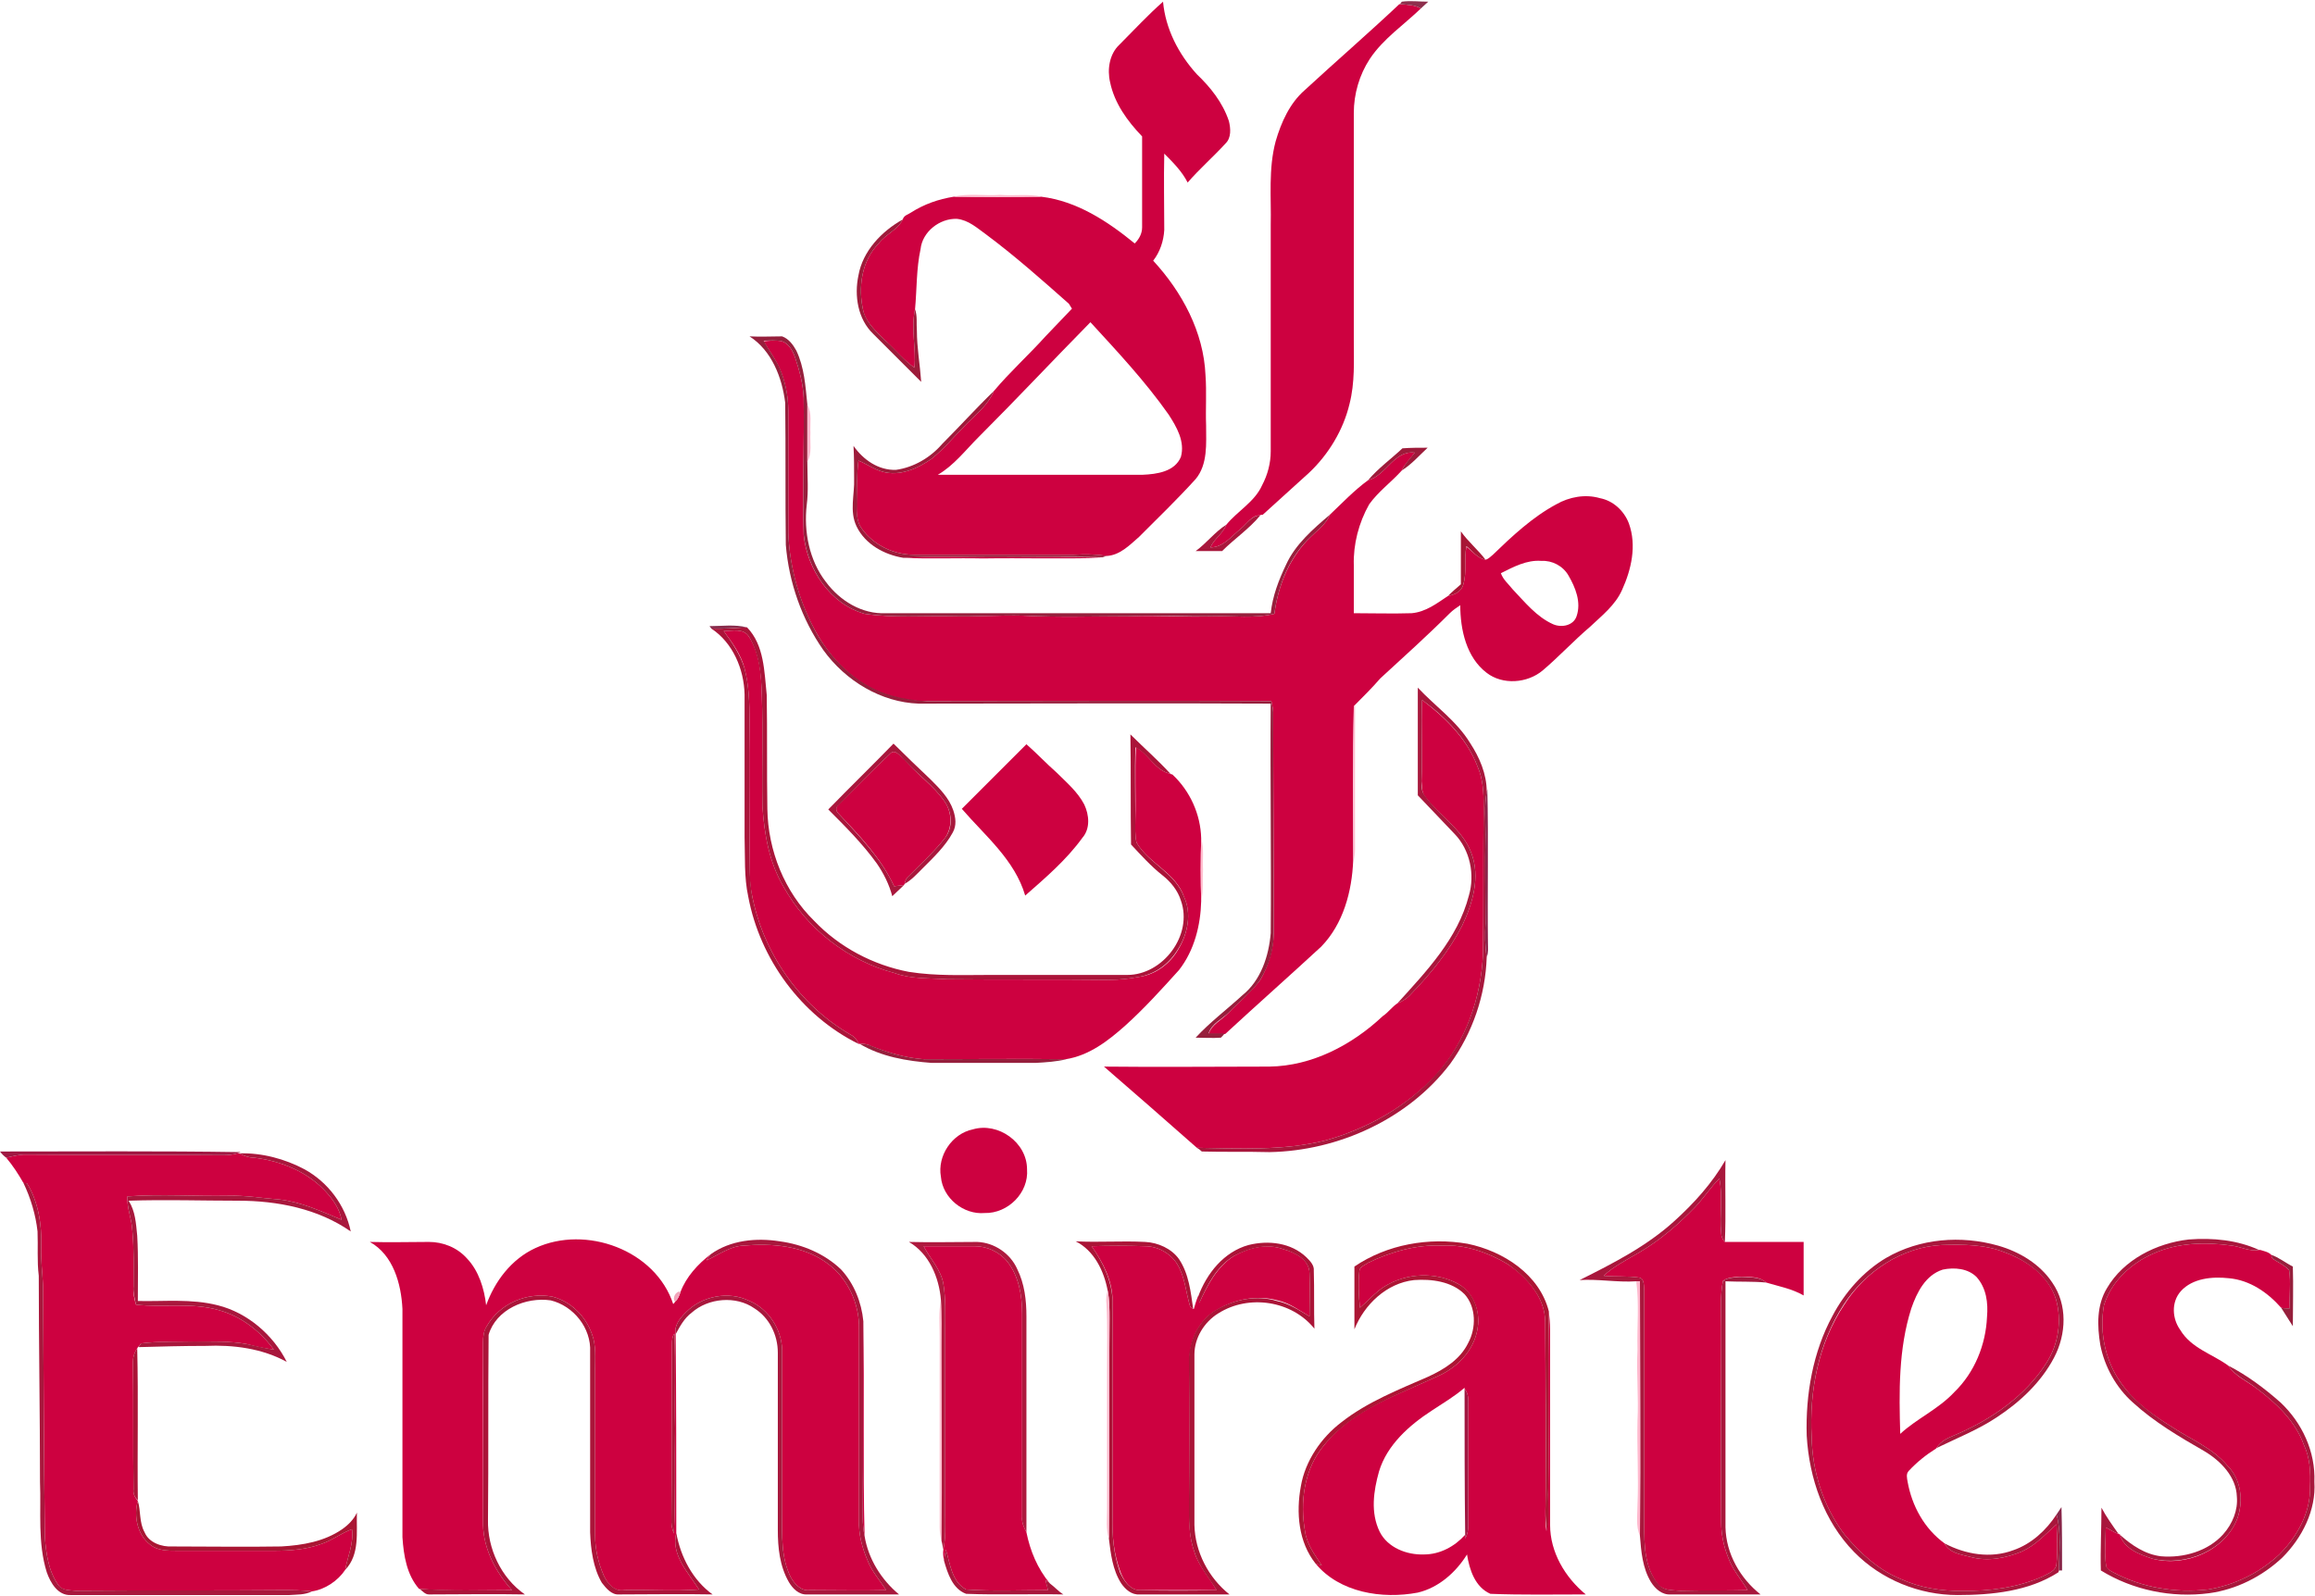 <?xml version="1.0" encoding="UTF-8"?>
<!DOCTYPE svg PUBLIC "-//W3C//DTD SVG 1.1//EN" "http://www.w3.org/Graphics/SVG/1.1/DTD/svg11.dtd">
<!-- Creator: CorelDRAW 2017 -->
<svg xmlns="http://www.w3.org/2000/svg" xml:space="preserve" width="145px" height="100px" version="1.1" shape-rendering="geometricPrecision" text-rendering="geometricPrecision" image-rendering="optimizeQuality" fill-rule="evenodd" clip-rule="evenodd"
viewBox="0 0 37.62 25.91"
 xmlns:xlink="http://www.w3.org/1999/xlink"
 enable-background="new 0 0 169 43">
 <g id="Vrstva_x0020_1">
  <g id="EK.svg">
   <g id="EK">
    <g>
     <g>
      <path fill="#CD0140" d="M18.19 0.71c0.24,-0.24 0.46,-0.48 0.71,-0.7 0.04,0.44 0.25,0.85 0.55,1.18 0.22,0.21 0.42,0.46 0.52,0.76 0.03,0.12 0.04,0.27 -0.05,0.36 -0.2,0.22 -0.43,0.42 -0.62,0.64 -0.09,-0.18 -0.24,-0.33 -0.38,-0.47 -0.01,0.42 0,0.83 0,1.24 -0.01,0.18 -0.07,0.36 -0.18,0.5 0.47,0.51 0.82,1.16 0.85,1.86 0.02,0.27 0,0.55 0.01,0.82 0,0.29 0.03,0.63 -0.17,0.87 -0.29,0.32 -0.61,0.63 -0.92,0.94 -0.15,0.13 -0.31,0.3 -0.53,0.31 -0.17,-0.03 -0.35,-0.03 -0.53,-0.02 -0.87,0 -1.73,0 -2.6,0 -0.33,0 -0.66,-0.16 -0.85,-0.43 -0.08,-0.11 -0.08,-0.26 -0.08,-0.39 0.01,-0.24 0,-0.48 0.03,-0.71 0.13,0.05 0.25,0.14 0.39,0.18 0.28,0.08 0.57,-0.05 0.8,-0.21 0.21,-0.17 0.39,-0.39 0.58,-0.58 0.16,-0.16 0.34,-0.3 0.43,-0.52 0.26,-0.31 0.57,-0.59 0.84,-0.89 0.14,-0.15 0.29,-0.3 0.43,-0.45 -0.01,-0.02 -0.04,-0.06 -0.05,-0.08 -0.44,-0.39 -0.88,-0.78 -1.35,-1.13 -0.14,-0.1 -0.28,-0.23 -0.47,-0.25 -0.28,-0.01 -0.56,0.21 -0.59,0.49 -0.07,0.32 -0.06,0.66 -0.09,0.98 -0.07,0.32 0.02,0.63 -0.01,0.95 -0.17,-0.12 -0.31,-0.29 -0.46,-0.43 -0.14,-0.14 -0.32,-0.29 -0.37,-0.49 -0.09,-0.38 -0.03,-0.82 0.25,-1.1 0.11,-0.15 0.31,-0.22 0.39,-0.39 0.02,-0.07 0.09,-0.08 0.13,-0.11 0.22,-0.14 0.45,-0.22 0.7,-0.26 0.47,0 0.95,0 1.42,0 0.58,0.07 1.08,0.4 1.52,0.76 0.07,-0.07 0.12,-0.16 0.12,-0.26 0,-0.49 0,-0.99 0,-1.48 -0.24,-0.25 -0.45,-0.54 -0.52,-0.88 -0.05,-0.21 -0.01,-0.46 0.15,-0.61zm-2.29 6.38c-0.21,0.21 -0.4,0.46 -0.66,0.61 1.11,0 2.22,0 3.33,0 0.23,-0.01 0.52,-0.05 0.62,-0.29 0.07,-0.25 -0.07,-0.49 -0.2,-0.69 -0.38,-0.54 -0.83,-1.02 -1.27,-1.5 -0.61,0.62 -1.2,1.25 -1.82,1.87z"/>
     </g>
     <path fill="#CD0140" d="M22.74 0.05l0.01 0c0.11,0.01 0.24,0.01 0.34,0.07 -0.28,0.27 -0.61,0.49 -0.83,0.82 -0.17,0.26 -0.26,0.57 -0.26,0.88 0,1.23 0,2.45 0,3.68 0,0.35 0.02,0.7 -0.07,1.05 -0.1,0.42 -0.34,0.82 -0.66,1.12 -0.25,0.23 -0.5,0.45 -0.75,0.68 -0.01,0 -0.03,0 -0.05,0.01 -0.13,0 -0.21,0.14 -0.31,0.22 -0.15,0.12 -0.28,0.3 -0.49,0.3 0.06,-0.14 0.2,-0.22 0.26,-0.37 0.18,-0.22 0.46,-0.37 0.58,-0.64 0.09,-0.17 0.14,-0.36 0.14,-0.55 0,-1.23 0,-2.45 0,-3.68 0.01,-0.45 -0.04,-0.91 0.08,-1.36 0.09,-0.31 0.23,-0.62 0.47,-0.83 0.51,-0.47 1.03,-0.92 1.54,-1.4z"/>
     <g>
      <path fill="#CD0140" d="M12.41 5.53c0.1,-0.01 0.2,-0.02 0.3,0 0.11,0.04 0.17,0.15 0.21,0.26 0.07,0.21 0.13,0.43 0.14,0.66 0.01,0.74 -0.02,1.48 0,2.23 0.06,0.56 0.43,1.12 0.99,1.28 0.47,0.07 0.95,0.03 1.42,0.04 0.38,0.01 0.77,-0.02 1.15,-0.01 0.58,0.03 1.16,0.01 1.74,0.01 0.45,-0.02 0.91,0.02 1.36,0 0.33,-0.01 0.66,0.04 0.99,-0.04 0.06,-0.47 0.25,-0.93 0.6,-1.26 0.11,-0.11 0.24,-0.2 0.3,-0.35 0.2,-0.19 0.4,-0.4 0.62,-0.56 0.3,-0.08 0.42,-0.49 0.76,-0.45 -0.07,0.1 -0.16,0.18 -0.21,0.29 -0.17,0.19 -0.38,0.34 -0.53,0.55 -0.17,0.3 -0.26,0.65 -0.25,0.99 0,0.26 0,0.52 0,0.78 0.31,0 0.63,0.01 0.94,0 0.23,-0.02 0.41,-0.16 0.59,-0.28 0.11,-0.02 0.22,-0.07 0.25,-0.19 0.06,-0.2 0.01,-0.41 0.05,-0.61 0.1,0.07 0.18,0.19 0.31,0.21 0.05,-0.01 0.08,-0.05 0.12,-0.08 0.31,-0.3 0.64,-0.61 1.03,-0.82 0.21,-0.12 0.47,-0.17 0.71,-0.1 0.21,0.04 0.39,0.2 0.47,0.41 0.13,0.36 0.04,0.75 -0.11,1.08 -0.11,0.25 -0.33,0.42 -0.52,0.6 -0.27,0.23 -0.51,0.49 -0.77,0.71 -0.25,0.21 -0.65,0.24 -0.91,0.04 -0.33,-0.25 -0.43,-0.7 -0.43,-1.1 -0.06,0.04 -0.12,0.08 -0.17,0.13 -0.37,0.37 -0.75,0.71 -1.13,1.06 -0.13,0.15 -0.27,0.29 -0.41,0.43l-0.02 0.03c-0.02,0.83 -0.01,1.66 -0.01,2.5 -0.02,0.5 -0.16,1.03 -0.52,1.4 -0.52,0.48 -1.04,0.94 -1.56,1.42l-0.01 0c-0.09,0 -0.18,0 -0.26,0 0.05,-0.16 0.22,-0.23 0.33,-0.35 0.17,-0.18 0.36,-0.33 0.51,-0.53 0.13,-0.22 0.21,-0.49 0.22,-0.75 0,-1.2 -0.01,-2.4 -0.01,-3.59 0,-0.07 -0.02,-0.13 -0.03,-0.19 -1.87,0 -3.74,0 -5.61,0 -0.18,0 -0.37,-0.03 -0.55,-0.08 -0.52,-0.14 -0.94,-0.53 -1.21,-0.99 -0.29,-0.5 -0.46,-1.09 -0.48,-1.67 0,-0.66 0,-1.32 0,-1.98 0,-0.24 -0.05,-0.49 -0.15,-0.71 -0.07,-0.15 -0.17,-0.28 -0.25,-0.42zm11.98 3.77c0.04,0.11 0.12,0.17 0.19,0.26 0.2,0.21 0.39,0.45 0.66,0.57 0.14,0.06 0.33,0.02 0.38,-0.13 0.08,-0.23 -0.02,-0.47 -0.13,-0.66 -0.09,-0.16 -0.27,-0.25 -0.44,-0.24 -0.24,-0.02 -0.46,0.1 -0.66,0.2z"/>
     </g>
     <path fill="#CD0140" d="M14.68 9.05c0.48,-0.03 0.97,-0.01 1.45,-0.01 0.6,0 1.19,-0.01 1.79,0.01 -0.65,0.02 -1.3,0 -1.95,0.01 -0.43,-0.01 -0.86,0.01 -1.29,-0.01z"/>
     <path fill="#CD0140" d="M11.76 10.24c0.14,0 0.32,-0.05 0.41,0.09 0.18,0.28 0.2,0.62 0.21,0.95 0.02,0.6 0,1.21 0.01,1.81 0.03,0.45 0.11,0.91 0.34,1.3 0.38,0.69 1.05,1.21 1.81,1.41 0.27,0.1 0.57,0.08 0.85,0.1 0.88,0.01 1.76,0 2.64,0.01 0.16,0 0.33,-0.02 0.49,-0.05 0.27,-0.04 0.5,-0.22 0.63,-0.45 0.15,-0.25 0.22,-0.58 0.09,-0.85 -0.13,-0.39 -0.57,-0.54 -0.77,-0.88 -0.03,-0.12 -0.02,-0.25 -0.02,-0.38 0.01,-0.39 -0.01,-0.78 0.01,-1.17 0.21,0.11 0.31,0.38 0.56,0.43 0.01,0.01 0.02,0.01 0.03,0.01 0.29,0.27 0.46,0.65 0.47,1.04 -0.01,0.34 -0.01,0.68 0,1.02 -0.01,0.39 -0.11,0.8 -0.36,1.12 -0.28,0.31 -0.56,0.62 -0.87,0.9 -0.28,0.25 -0.59,0.49 -0.97,0.55 -0.77,-0.01 -1.54,0 -2.31,0 -0.3,-0.02 -0.59,-0.11 -0.87,-0.22 -0.05,-0.03 -0.11,-0.03 -0.17,-0.03 -0.01,0 -0.01,0 -0.02,0 -0.02,-0.07 -0.07,-0.12 -0.13,-0.15 -0.83,-0.48 -1.42,-1.33 -1.6,-2.27 -0.05,-0.24 -0.04,-0.49 -0.04,-0.74 0,-0.7 -0.01,-1.4 0,-2.1 0,-0.28 -0.01,-0.57 -0.08,-0.84 -0.06,-0.23 -0.2,-0.42 -0.34,-0.61z"/>
     <path fill="#CD0140" d="M23.11 11.36c0.38,0.29 0.73,0.63 0.9,1.08 0.09,0.2 0.1,0.43 0.1,0.65 -0.01,0.8 0,1.6 -0.01,2.39 -0.03,0.72 -0.28,1.44 -0.76,1.97 -0.48,0.52 -1.12,0.88 -1.8,1.07 -0.68,0.17 -1.39,0.13 -2.09,0.12 -0.5,-0.44 -1,-0.88 -1.51,-1.32 0.9,0.01 1.79,0 2.69,0 0.69,-0.01 1.34,-0.35 1.84,-0.82 0.09,-0.06 0.15,-0.15 0.24,-0.21 0.08,-0.03 0.16,-0.08 0.22,-0.15 0.32,-0.33 0.62,-0.7 0.83,-1.11 0.17,-0.36 0.3,-0.79 0.15,-1.18 -0.14,-0.39 -0.53,-0.61 -0.76,-0.93 -0.05,-0.07 -0.04,-0.16 -0.05,-0.24 0.02,-0.44 -0.01,-0.88 0.01,-1.32z"/>
     <path fill="#CD0140" d="M15.63 13.13c0.35,-0.35 0.7,-0.7 1.05,-1.05 0.17,0.15 0.32,0.31 0.49,0.46 0.16,0.16 0.34,0.31 0.45,0.52 0.08,0.17 0.1,0.39 -0.03,0.54 -0.26,0.36 -0.6,0.65 -0.93,0.94 -0.17,-0.58 -0.65,-0.97 -1.03,-1.41z"/>
     <path fill="#CD0140" d="M14.48 12.22c0.08,-0.06 0.16,0.07 0.22,0.11 0.2,0.24 0.47,0.42 0.65,0.68 0.12,0.17 0.13,0.42 0.01,0.59 -0.18,0.23 -0.4,0.43 -0.61,0.64 -0.03,0.03 -0.04,0.07 -0.05,0.11l-0.01 0.02 0 0c-0.06,0.01 -0.11,0.01 -0.16,0.02 -0.21,-0.46 -0.57,-0.83 -0.91,-1.19 -0.04,-0.04 -0.04,-0.1 0,-0.13 0.29,-0.29 0.57,-0.58 0.86,-0.85z"/>
     <path fill="#CD0140" d="M15.81 18.34c0.41,-0.12 0.88,0.21 0.88,0.65 0.03,0.38 -0.31,0.72 -0.69,0.71 -0.34,0.03 -0.68,-0.24 -0.71,-0.59 -0.06,-0.34 0.18,-0.7 0.52,-0.77z"/>
     <path fill="#CD0140" d="M0.1 18.8c0.1,-0.02 0.2,-0.05 0.31,-0.05 1.07,0.01 2.15,0 3.22,0.01 0.08,0 0.16,-0.01 0.23,-0.03l0.03 0c0.07,0.04 0.15,0.07 0.23,0.07 0.44,0.05 0.89,0.23 1.19,0.57 0.11,0.12 0.21,0.27 0.24,0.44 -0.33,-0.14 -0.66,-0.29 -1.01,-0.33 -0.28,-0.02 -0.55,-0.07 -0.83,-0.06 -0.55,0.01 -1.09,-0.03 -1.64,0.01 -0.01,0.19 0.07,0.36 0.08,0.55 0.03,0.31 0.02,0.61 0.02,0.91 -0.01,0.1 0.01,0.2 0.04,0.3 0.45,0.05 0.91,-0.04 1.35,0.09 0.36,0.1 0.67,0.34 0.89,0.64 -0.15,-0.02 -0.29,-0.05 -0.44,-0.09 -0.27,-0.05 -0.56,-0.04 -0.84,-0.03 -0.29,0 -0.59,-0.02 -0.88,0.02 -0.01,0.02 -0.03,0.05 -0.05,0.06 0,0.01 -0.01,0.02 -0.01,0.02 -0.05,0.07 -0.07,0.15 -0.07,0.23 0.01,0.69 0,1.37 0.01,2.06 -0.01,0.07 0.02,0.13 0.07,0.19l0 0c-0.07,0.24 -0.01,0.55 0.2,0.71 0.12,0.1 0.29,0.1 0.44,0.1 0.53,0 1.05,0 1.57,0 0.26,0 0.53,-0.02 0.77,-0.11 0.18,-0.06 0.33,-0.18 0.5,-0.24 0.03,0.23 -0.07,0.44 -0.11,0.66 -0.12,0.18 -0.33,0.32 -0.54,0.35 -0.16,-0.02 -0.33,-0.02 -0.49,-0.02 -1.12,0.01 -2.23,0 -3.35,0.01 -0.09,-0.01 -0.22,0 -0.28,-0.09 -0.16,-0.22 -0.2,-0.51 -0.22,-0.77 -0.02,-1.36 -0.02,-2.73 -0.03,-4.09 -0.01,-0.22 -0.04,-0.44 -0.03,-0.66 0.01,-0.35 -0.05,-0.72 -0.23,-1.01 -0.02,0 -0.05,-0.01 -0.06,-0.01 -0.08,-0.14 -0.17,-0.28 -0.28,-0.41z"/>
     <path fill="#CD0140" d="M27.55 19.6c0.14,-0.15 0.25,-0.32 0.39,-0.46 0.06,0.29 0,0.59 0.03,0.88 0,0.06 0.02,0.11 0.06,0.15 0.43,0 0.86,0 1.28,0 0,0.29 0,0.58 0,0.87 -0.19,-0.11 -0.41,-0.15 -0.61,-0.21 -0.11,-0.1 -0.26,-0.09 -0.4,-0.09 -0.1,0 -0.21,0 -0.3,0.06 -0.05,0.24 -0.03,0.5 -0.03,0.75 0,1.06 -0.01,2.12 0,3.18 0,0.19 0.04,0.38 0.11,0.56 0.07,0.2 0.21,0.36 0.32,0.54 -0.37,0.01 -0.73,0 -1.09,0.01 -0.13,-0.01 -0.29,0 -0.37,-0.11 -0.22,-0.28 -0.22,-0.64 -0.22,-0.96 0,-1.27 0,-2.53 0,-3.8 -0.01,-0.07 0.01,-0.2 -0.08,-0.22 -0.19,-0.03 -0.39,-0.01 -0.58,-0.03 0.17,-0.16 0.38,-0.26 0.58,-0.38 0.34,-0.2 0.64,-0.46 0.91,-0.74z"/>
     <g>
      <path fill="#CD0140" d="M8.7 20.27c0.82,-0.38 1.95,0.03 2.24,0.91 0.01,-0.01 0.03,-0.03 0.03,-0.04 0.05,-0.04 0.07,-0.1 0.09,-0.16 0.09,-0.24 0.28,-0.45 0.49,-0.61 -0.02,0.02 -0.05,0.07 -0.07,0.1 0.2,-0.09 0.38,-0.23 0.6,-0.24 0.46,-0.04 0.96,0 1.34,0.27 0.35,0.24 0.55,0.67 0.54,1.09 0,1.03 0,2.06 0,3.1 -0.01,0.23 0.05,0.45 0.14,0.66 0.07,0.18 0.2,0.32 0.3,0.48 -0.41,0.01 -0.83,0 -1.24,0 -0.14,0.02 -0.25,-0.1 -0.31,-0.21 -0.16,-0.32 -0.14,-0.68 -0.14,-1.02 0,-0.89 0,-1.78 0,-2.68 -0.01,-0.33 -0.22,-0.66 -0.53,-0.79 -0.34,-0.17 -0.77,-0.08 -1.03,0.18 -0.1,0.1 -0.2,0.22 -0.17,0.36 0.01,1.08 0.01,2.15 0.01,3.23 -0.09,0.35 0.19,0.64 0.37,0.92 -0.41,0.03 -0.81,0 -1.21,0.01 -0.17,0.03 -0.28,-0.11 -0.34,-0.24 -0.09,-0.21 -0.14,-0.43 -0.14,-0.66 0,-0.89 0,-1.78 0,-2.68 0,-0.19 0.02,-0.4 -0.05,-0.58 -0.1,-0.29 -0.34,-0.53 -0.64,-0.61 -0.41,-0.08 -0.86,0.11 -1.07,0.48 -0.05,0.08 -0.06,0.17 -0.06,0.26 0,0.99 0,1.98 0,2.97 0.01,0.4 0.21,0.77 0.47,1.06 -0.5,0 -1,0.02 -1.5,-0.02l-0.01 0c-0.2,-0.23 -0.25,-0.54 -0.27,-0.84 0,-1.23 0,-2.47 0,-3.71 -0.02,-0.41 -0.15,-0.88 -0.53,-1.09 0.32,0.01 0.64,0 0.96,0 0.23,0 0.46,0.09 0.62,0.27 0.19,0.2 0.28,0.49 0.31,0.76 0.14,-0.39 0.41,-0.75 0.8,-0.93zm2.22 1.57c-0.01,0.96 0,1.93 -0.01,2.89 0,0.06 0.02,0.12 0.04,0.18 0.03,-0.57 0.01,-1.14 0.02,-1.71 -0.01,-0.51 0.01,-1.03 -0.01,-1.54 -0.04,0.05 -0.04,0.12 -0.04,0.18z"/>
     </g>
     <path fill="#CD0140" d="M34.99 20.36c0.4,-0.18 0.85,-0.19 1.28,-0.13 0.15,0.02 0.29,0.1 0.44,0.07l0.02 0c0.06,0.02 0.13,0.03 0.18,0.08 0,0.02 0.01,0.04 0.02,0.06 0.08,0.06 0.19,0.1 0.27,0.19 0.03,0.2 0,0.41 0.01,0.62 -0.05,0 -0.1,0 -0.14,-0.01 -0.22,-0.25 -0.51,-0.45 -0.85,-0.48 -0.27,-0.03 -0.59,0 -0.78,0.21 -0.16,0.18 -0.14,0.45 -0.01,0.63 0.18,0.3 0.52,0.39 0.78,0.58 0.11,0.17 0.3,0.25 0.46,0.37 0.32,0.24 0.63,0.53 0.77,0.92 0.1,0.21 0.11,0.45 0.1,0.68 0.01,0.42 -0.21,0.81 -0.5,1.1 -0.32,0.3 -0.73,0.5 -1.16,0.57 -0.53,0.06 -1.07,-0.03 -1.54,-0.28 -0.04,-0.02 -0.09,-0.05 -0.11,-0.08 -0.04,-0.22 -0.01,-0.43 -0.01,-0.65 0.07,0.04 0.14,0.08 0.21,0.11l0.02 0 0 0.01c0.07,0.23 0.32,0.32 0.53,0.39 0.53,0.14 1.18,-0.13 1.38,-0.66 0.1,-0.28 0.06,-0.63 -0.16,-0.85 -0.24,-0.29 -0.6,-0.43 -0.9,-0.63 -0.29,-0.18 -0.58,-0.38 -0.79,-0.66 -0.29,-0.37 -0.4,-0.86 -0.32,-1.32 0.12,-0.39 0.44,-0.68 0.8,-0.84z"/>
     <path fill="#CD0140" d="M15.01 20.24c0.28,0 0.55,0 0.83,0 0.2,0 0.4,0.09 0.53,0.25 0.19,0.24 0.24,0.56 0.24,0.85 0,1.1 0,2.2 0,3.3 -0.01,0.09 0.03,0.17 0.07,0.25 0.06,0.3 0.18,0.59 0.38,0.83 -0.01,-0.02 -0.05,-0.04 -0.07,-0.05 0.01,0.05 0.03,0.1 0.04,0.16 -0.45,0 -0.89,0.02 -1.33,-0.01 -0.24,-0.13 -0.26,-0.43 -0.33,-0.65 -0.01,0.06 -0.02,0.12 -0.03,0.18 -0.01,-0.06 -0.02,-0.12 -0.01,-0.18 0.04,-0.19 0.03,-0.38 0.03,-0.57 0,-1 0,-2 0,-3.01 0,-0.25 0.01,-0.5 -0.03,-0.74 -0.04,-0.23 -0.21,-0.4 -0.32,-0.61z"/>
     <path fill="#CD0140" d="M17.74 20.24c0.29,-0.01 0.58,-0.01 0.87,0 0.2,0 0.41,0.11 0.52,0.29 0.13,0.21 0.14,0.46 0.21,0.69 0.01,0.01 0.04,0.03 0.05,0.04l0.01 0c0.02,-0.07 0.04,-0.14 0.07,-0.21 0.01,0.03 0.02,0.08 0.02,0.11 0.13,-0.29 0.29,-0.59 0.56,-0.76 0.25,-0.14 0.54,-0.21 0.81,-0.11 0.19,0.05 0.42,0.17 0.42,0.39 0.01,0.23 0,0.47 0,0.7 -0.17,-0.1 -0.33,-0.22 -0.52,-0.26 -0.33,-0.09 -0.69,-0.02 -0.98,0.15 -0.29,0.16 -0.45,0.49 -0.45,0.81 0,0.82 0,1.63 0,2.44 -0.01,0.23 0,0.47 0.08,0.69 0.07,0.23 0.24,0.41 0.36,0.62 -0.42,0 -0.83,0 -1.25,0 -0.16,0 -0.26,-0.16 -0.31,-0.29 -0.11,-0.29 -0.14,-0.59 -0.13,-0.9 0,-1.17 0,-2.34 0,-3.51 0,-0.32 -0.15,-0.62 -0.34,-0.89z"/>
     <g>
      <path fill="#CD0140" d="M22.23 20.51c0.37,-0.18 0.79,-0.3 1.21,-0.28 0.37,-0.02 0.74,0.11 1.06,0.3 0.31,0.21 0.61,0.54 0.61,0.94 0.01,0.91 0,1.81 0.01,2.72 0,0.23 -0.02,0.46 0.01,0.68 0.05,-0.22 0.02,-0.45 0.03,-0.68 0.01,-0.96 -0.01,-1.93 0.01,-2.89 0.01,0.09 0.02,0.19 0.02,0.29 0,1.06 0,2.12 0,3.18 0,0.44 0.24,0.85 0.58,1.13 -0.52,0 -1.04,0.01 -1.55,-0.01 -0.25,-0.11 -0.34,-0.39 -0.38,-0.64 -0.18,0.29 -0.46,0.54 -0.8,0.62 -0.58,0.11 -1.27,0 -1.66,-0.47 0.02,0 0.07,0.02 0.1,0.03 -0.11,-0.17 -0.24,-0.34 -0.27,-0.54 -0.09,-0.49 -0.02,-1.03 0.31,-1.42 0.47,-0.59 1.22,-0.82 1.87,-1.13 0.33,-0.15 0.6,-0.46 0.63,-0.83 0.02,-0.25 -0.09,-0.52 -0.31,-0.65 -0.37,-0.21 -0.86,-0.19 -1.22,0.04 -0.14,0.09 -0.26,0.23 -0.39,0.34 -0.02,-0.2 -0.03,-0.4 -0.01,-0.59 0,-0.08 0.09,-0.1 0.14,-0.14zm1.04 2.4c-0.37,0.24 -0.73,0.56 -0.86,0.99 -0.09,0.32 -0.14,0.67 0.01,0.98 0.13,0.26 0.44,0.38 0.72,0.37 0.26,0 0.5,-0.13 0.67,-0.32l0 0.06c0.04,-0.07 0.05,-0.14 0.05,-0.22 0,-0.64 0,-1.29 0,-1.94 0,-0.09 0.01,-0.19 -0.06,-0.27l0 -0.02c-0.16,0.14 -0.35,0.25 -0.53,0.37z"/>
     </g>
     <g>
      <path fill="#CD0140" d="M29.97 21.19c0.34,-0.54 0.94,-0.94 1.59,-0.97 0.34,-0.01 0.7,-0.01 1.02,0.12 0.36,0.13 0.71,0.38 0.83,0.76 0.1,0.35 0.04,0.73 -0.15,1.03 -0.34,0.54 -0.89,0.92 -1.47,1.17 -0.12,0.05 -0.25,0.1 -0.32,0.22l-0.01 0.01c-0.16,0.1 -0.31,0.22 -0.44,0.36 -0.05,0.05 -0.03,0.12 -0.02,0.18 0.07,0.39 0.27,0.76 0.6,1 0.08,0.16 0.27,0.18 0.42,0.22 0.28,0.08 0.58,0.02 0.84,-0.09 0.22,-0.1 0.38,-0.28 0.56,-0.44 0.01,0.21 0.02,0.42 0,0.63 0,0.13 -0.14,0.17 -0.23,0.22 -0.41,0.18 -0.86,0.24 -1.3,0.23 -0.34,0.01 -0.69,-0.05 -1,-0.19 -0.37,-0.15 -0.67,-0.43 -0.92,-0.73 -0.34,-0.45 -0.52,-1.02 -0.53,-1.58 -0.04,-0.75 0.11,-1.52 0.53,-2.15zm1.09 0.06c-0.21,0.66 -0.2,1.36 -0.18,2.04 0.27,-0.25 0.62,-0.4 0.88,-0.68 0.33,-0.32 0.51,-0.77 0.53,-1.22 0.02,-0.23 -0.01,-0.47 -0.17,-0.65 -0.14,-0.14 -0.36,-0.16 -0.55,-0.12 -0.28,0.09 -0.42,0.37 -0.51,0.63z"/>
     </g>
     <path fill="#CD0140" d="M14.03 21.46c0.02,1.16 -0.01,2.33 0.02,3.49 -0.02,-0.1 -0.03,-0.2 -0.03,-0.3 0.01,-1.07 0,-2.13 0.01,-3.19z"/>
    </g>
    <g>
     <path fill="#8D2F4C" d="M22.78 0.01c0.14,-0.02 0.29,0 0.43,0 -0.04,0.04 -0.08,0.07 -0.12,0.11 -0.1,-0.06 -0.23,-0.06 -0.34,-0.07l0.03 -0.04z"/>
    </g>
    <g>
     <path fill="#FFC0D1" d="M15.5 3.18c0.25,-0.06 0.5,-0.01 0.75,-0.03 0.23,0.02 0.46,-0.02 0.68,0.03 -0.48,0.01 -0.96,0.01 -1.43,0z"/>
    </g>
    <g>
     <path fill="#9D1B3A" d="M13.95 4.46c0.07,-0.4 0.38,-0.72 0.72,-0.91 -0.08,0.17 -0.28,0.24 -0.39,0.39 -0.28,0.28 -0.34,0.72 -0.25,1.1 0.06,0.21 0.23,0.35 0.37,0.49 0.16,0.14 0.29,0.31 0.46,0.43 0.03,-0.31 -0.06,-0.63 0.01,-0.95 0.04,0.11 0.02,0.23 0.03,0.35 0,0.27 0.05,0.55 0.07,0.83 -0.26,-0.26 -0.52,-0.52 -0.78,-0.78 -0.25,-0.24 -0.31,-0.62 -0.24,-0.95z"/>
     <path fill="#9D1B3A" d="M15.31 7.2c0.28,-0.28 0.55,-0.58 0.84,-0.86 -0.09,0.22 -0.27,0.36 -0.43,0.52 -0.19,0.19 -0.37,0.41 -0.58,0.58 -0.23,0.16 -0.52,0.29 -0.8,0.21 -0.14,-0.04 -0.26,-0.13 -0.39,-0.18 -0.03,0.23 -0.02,0.47 -0.02,0.71 -0.01,0.13 -0.01,0.28 0.07,0.39 0.19,0.27 0.52,0.43 0.85,0.43 0.87,0 1.73,0 2.6,0 0.18,-0.01 0.36,-0.01 0.53,0.02l-0.06 0.02c-0.6,-0.01 -1.19,0 -1.79,0 -0.48,0 -0.97,-0.02 -1.45,0.01 -0.31,-0.05 -0.62,-0.22 -0.76,-0.51 -0.12,-0.25 -0.03,-0.52 -0.04,-0.78 0,-0.17 0,-0.35 -0.01,-0.53 0.16,0.23 0.41,0.4 0.69,0.39 0.29,-0.04 0.56,-0.2 0.75,-0.42z"/>
     <path fill="#9D1B3A" d="M22.79 7.27c0.13,-0.01 0.27,-0.01 0.41,-0.01 -0.14,0.13 -0.26,0.27 -0.42,0.37 0.05,-0.11 0.14,-0.2 0.21,-0.29 -0.34,-0.04 -0.46,0.37 -0.76,0.45 0.17,-0.2 0.38,-0.35 0.56,-0.52z"/>
    </g>
    <g>
     <path fill="#961F3C" d="M12.18 5.45c0.18,0.01 0.35,0 0.53,0 0.11,0.04 0.18,0.14 0.23,0.23 0.13,0.27 0.15,0.58 0.18,0.88 0,0.31 0,0.62 0,0.93 0,0.24 0.02,0.47 -0.01,0.7 -0.05,0.43 0.04,0.9 0.31,1.25 0.23,0.31 0.59,0.53 0.98,0.51 2.08,0 4.17,0 6.25,0 0.03,-0.28 0.13,-0.54 0.25,-0.79 0.15,-0.33 0.44,-0.58 0.71,-0.81 -0.06,0.15 -0.19,0.24 -0.3,0.35 -0.35,0.32 -0.54,0.79 -0.6,1.26 -0.33,0.08 -0.66,0.03 -0.99,0.04 -0.45,0.01 -0.91,-0.02 -1.36,0 -0.58,0 -1.16,0.02 -1.73,-0.01 -0.39,-0.01 -0.77,0.02 -1.16,0.01 -0.47,-0.01 -0.95,0.03 -1.42,-0.04 -0.56,-0.16 -0.93,-0.72 -0.99,-1.29 -0.02,-0.74 0.01,-1.48 0,-2.22 -0.01,-0.23 -0.07,-0.45 -0.14,-0.66 -0.04,-0.11 -0.1,-0.22 -0.21,-0.26 -0.1,-0.02 -0.2,-0.01 -0.3,-0.01 0.08,0.15 0.18,0.28 0.25,0.42 0.1,0.23 0.15,0.47 0.15,0.71 0,0.66 0,1.32 0,1.98 0.02,0.59 0.19,1.17 0.48,1.68 0.27,0.45 0.69,0.84 1.21,0.98 0.18,0.05 0.37,0.08 0.56,0.09 1.86,0 3.73,-0.01 5.6,0 0.01,0.06 0.03,0.12 0.03,0.18 0,1.2 0.01,2.4 0.01,3.59 0,0.27 -0.08,0.53 -0.22,0.76 -0.14,0.2 -0.34,0.35 -0.51,0.53 -0.11,0.11 -0.28,0.18 -0.33,0.34 0.09,0 0.17,0 0.26,0 -0.01,0.02 -0.04,0.05 -0.06,0.07 -0.14,0.01 -0.27,0 -0.41,0 0.23,-0.25 0.51,-0.46 0.76,-0.69 0.3,-0.24 0.43,-0.64 0.46,-1.01 0.01,-1.24 -0.01,-2.48 0,-3.73 -1.91,-0.01 -3.81,0 -5.72,0 -0.61,-0.02 -1.19,-0.37 -1.55,-0.87 -0.35,-0.5 -0.56,-1.1 -0.61,-1.71 -0.01,-0.77 0,-1.54 -0.01,-2.31 -0.05,-0.41 -0.22,-0.85 -0.58,-1.08z"/>
     <path fill="#961F3C" d="M13.97 16.95c0.06,0 0.12,0 0.18,0.03 0.27,0.11 0.56,0.2 0.87,0.22 0.77,0 1.54,-0.01 2.31,0 -0.16,0.04 -0.33,0.05 -0.5,0.06 -0.56,0 -1.13,0 -1.69,0 -0.4,-0.03 -0.82,-0.1 -1.17,-0.31z"/>
     <path fill="#961F3C" d="M36.93 20.44c-0.01,-0.02 -0.02,-0.04 -0.02,-0.06 0.12,0.04 0.23,0.13 0.35,0.19 0.01,0.32 0,0.64 0,0.97 -0.06,-0.1 -0.13,-0.2 -0.19,-0.3 0.04,0.01 0.09,0.01 0.14,0.01 -0.01,-0.21 0.02,-0.42 -0.01,-0.62 -0.08,-0.09 -0.19,-0.13 -0.27,-0.19z"/>
    </g>
    <g>
     <path fill="#FFBACF" d="M13.12 6.56c0.08,0.14 0.04,0.31 0.05,0.46 -0.01,0.16 0.03,0.33 -0.05,0.47 0,-0.31 0,-0.62 0,-0.93z"/>
    </g>
    <g>
     <path fill="#A8173C" d="M20.16 8.58c0.1,-0.08 0.18,-0.22 0.32,-0.22 -0.18,0.22 -0.42,0.38 -0.62,0.58 -0.14,0 -0.29,0 -0.43,0 0.18,-0.13 0.31,-0.31 0.5,-0.43 -0.06,0.15 -0.2,0.23 -0.26,0.37 0.21,0 0.34,-0.18 0.49,-0.3z"/>
     <path fill="#A8173C" d="M23.04 11.16c0.28,0.3 0.63,0.54 0.85,0.9 0.15,0.23 0.27,0.5 0.27,0.79 -0.04,0.23 -0.02,0.46 -0.02,0.7 -0.01,0.48 0,0.96 0,1.44 -0.01,0.18 -0.01,0.37 0.02,0.55 -0.02,0.62 -0.23,1.23 -0.59,1.73 -0.68,0.9 -1.82,1.42 -2.94,1.44 -0.37,-0.01 -0.74,0 -1.1,-0.01 -0.02,-0.02 -0.06,-0.05 -0.08,-0.06 0.7,0.01 1.41,0.05 2.09,-0.12 0.68,-0.19 1.32,-0.55 1.79,-1.07 0.49,-0.53 0.74,-1.25 0.77,-1.97 0.01,-0.79 0,-1.59 0.01,-2.39 0,-0.22 -0.01,-0.45 -0.1,-0.65 -0.17,-0.45 -0.52,-0.8 -0.9,-1.08 -0.02,0.44 0.01,0.88 -0.01,1.32 0,0.08 0,0.17 0.05,0.23 0.23,0.33 0.62,0.55 0.76,0.94 0.15,0.39 0.02,0.82 -0.15,1.18 -0.21,0.41 -0.51,0.78 -0.83,1.11 -0.06,0.07 -0.14,0.12 -0.22,0.15 0.47,-0.52 0.98,-1.05 1.16,-1.75 0.1,-0.34 0.02,-0.74 -0.23,-1 -0.2,-0.21 -0.4,-0.42 -0.6,-0.63 0,-0.58 0,-1.17 0,-1.75z"/>
     <path fill="#A8173C" d="M13.46 13.14c0.35,-0.36 0.71,-0.71 1.06,-1.07 0.2,0.2 0.4,0.39 0.6,0.58 0.15,0.15 0.3,0.3 0.37,0.5 0.04,0.12 0.06,0.25 -0.01,0.37 -0.12,0.22 -0.31,0.4 -0.49,0.58 -0.09,0.09 -0.18,0.19 -0.29,0.25 0.01,-0.04 0.02,-0.08 0.05,-0.11 0.21,-0.21 0.43,-0.41 0.61,-0.64 0.13,-0.17 0.11,-0.42 -0.01,-0.59 -0.18,-0.26 -0.44,-0.44 -0.65,-0.67 -0.06,-0.05 -0.14,-0.18 -0.22,-0.12 -0.29,0.27 -0.57,0.56 -0.85,0.85 -0.05,0.03 -0.05,0.09 -0.01,0.13 0.34,0.37 0.7,0.73 0.91,1.19 0.05,-0.01 0.1,-0.01 0.16,-0.02 -0.06,0.06 -0.13,0.12 -0.19,0.18 -0.05,-0.19 -0.14,-0.37 -0.25,-0.53 -0.23,-0.32 -0.51,-0.6 -0.79,-0.88z"/>
     <path fill="#A8173C" d="M3.89 18.73c0.37,-0.01 0.74,0.09 1.06,0.26 0.38,0.21 0.66,0.58 0.75,1.01 -0.53,-0.37 -1.19,-0.5 -1.83,-0.5 -0.59,0 -1.19,-0.02 -1.78,0 0.11,0.17 0.12,0.37 0.14,0.57 0.02,0.35 0.01,0.7 0.01,1.06 0.43,0.01 0.87,-0.04 1.3,0.07 0.48,0.12 0.9,0.48 1.12,0.92 -0.4,-0.22 -0.87,-0.28 -1.32,-0.26 -0.37,0 -0.73,0.01 -1.09,0.02 0.01,-0.01 0.03,-0.04 0.04,-0.06 0.29,-0.04 0.59,-0.02 0.88,-0.03 0.28,0 0.57,-0.01 0.84,0.04 0.15,0.03 0.3,0.07 0.44,0.09 -0.22,-0.3 -0.53,-0.54 -0.89,-0.64 -0.44,-0.13 -0.9,-0.04 -1.35,-0.09 -0.02,-0.1 -0.05,-0.2 -0.04,-0.3 0,-0.3 0.01,-0.6 -0.02,-0.91 -0.01,-0.19 -0.09,-0.36 -0.08,-0.55 0.55,-0.04 1.1,0 1.64,-0.01 0.28,-0.01 0.55,0.04 0.83,0.06 0.35,0.04 0.68,0.19 1.01,0.33 -0.03,-0.17 -0.13,-0.32 -0.24,-0.44 -0.3,-0.34 -0.75,-0.52 -1.19,-0.57 -0.08,0 -0.16,-0.03 -0.23,-0.07z"/>
     <path fill="#A8173C" d="M27.21 19.83c0.32,-0.29 0.61,-0.61 0.83,-0.99 -0.01,0.44 0.01,0.89 -0.01,1.33 -0.04,-0.04 -0.06,-0.09 -0.06,-0.15 -0.03,-0.29 0.03,-0.59 -0.03,-0.88 -0.14,0.14 -0.25,0.31 -0.39,0.46 -0.27,0.28 -0.57,0.54 -0.91,0.74 -0.2,0.12 -0.41,0.22 -0.58,0.38 0.19,0.02 0.39,0 0.58,0.03 0.09,0.02 0.07,0.15 0.08,0.22 0,1.27 0,2.53 0,3.8 0,0.32 0,0.68 0.22,0.95 0.08,0.12 0.24,0.11 0.37,0.12 0.36,-0.01 0.72,0 1.09,-0.01 -0.11,-0.18 -0.25,-0.34 -0.32,-0.54 -0.07,-0.18 -0.11,-0.37 -0.11,-0.56 -0.01,-1.06 0,-2.12 0,-3.18 0,-0.25 -0.02,-0.51 0.03,-0.75l0.04 0.01c0,1.34 0,2.67 0,4 0.01,0.43 0.24,0.83 0.57,1.09 -0.48,0 -0.97,0 -1.46,0 -0.14,0.01 -0.25,-0.09 -0.32,-0.2 -0.14,-0.23 -0.16,-0.5 -0.18,-0.75 0.01,-1.38 0,-2.76 0,-4.14 -0.02,0 -0.05,0 -0.06,0 -0.31,0.02 -0.62,-0.04 -0.92,-0.02 0.54,-0.27 1.09,-0.55 1.54,-0.96z"/>
     <path fill="#A8173C" d="M0.38 19.21c0.02,0 0.04,0 0.06,0.01 0.18,0.29 0.24,0.66 0.23,1.01 -0.01,0.22 0.02,0.44 0.03,0.66 0.01,1.36 0.01,2.72 0.03,4.09 0.02,0.26 0.06,0.55 0.22,0.77 0.07,0.09 0.19,0.08 0.28,0.09 1.12,-0.01 2.23,0 3.35,-0.01 0.16,0 0.33,0 0.49,0.02 -0.12,0.06 -0.24,0.05 -0.37,0.06 -1.18,0 -2.37,0 -3.55,0 -0.21,0.01 -0.33,-0.2 -0.39,-0.37 -0.15,-0.48 -0.09,-0.98 -0.11,-1.47 0,-1.12 -0.02,-2.23 -0.02,-3.35 -0.03,-0.24 -0.01,-0.48 -0.02,-0.72 -0.03,-0.27 -0.11,-0.54 -0.23,-0.79z"/>
     <path fill="#A8173C" d="M11.55 20.37c0.32,-0.23 0.74,-0.27 1.12,-0.21 0.37,0.05 0.73,0.2 1,0.46 0.21,0.23 0.33,0.53 0.36,0.84 -0.01,1.06 0,2.12 -0.01,3.19 0,0.1 0.01,0.2 0.03,0.3 0.06,0.37 0.27,0.71 0.56,0.95 -0.5,0 -1,0 -1.49,0 -0.14,0.01 -0.24,-0.1 -0.3,-0.2 -0.15,-0.26 -0.18,-0.56 -0.18,-0.85 0,-0.96 0,-1.92 0,-2.88 0,-0.29 -0.14,-0.57 -0.38,-0.72 -0.3,-0.21 -0.75,-0.17 -1.02,0.07 -0.12,0.09 -0.19,0.22 -0.26,0.35 -0.03,-0.14 0.07,-0.26 0.17,-0.36 0.26,-0.26 0.69,-0.35 1.03,-0.18 0.31,0.13 0.52,0.46 0.53,0.79 0,0.9 0,1.79 0,2.68 0,0.34 -0.02,0.7 0.14,1.02 0.06,0.11 0.17,0.23 0.31,0.21 0.41,0 0.83,0.01 1.24,0 -0.1,-0.16 -0.23,-0.3 -0.3,-0.48 -0.09,-0.21 -0.15,-0.43 -0.14,-0.66 0,-1.04 0,-2.07 0,-3.1 0.01,-0.42 -0.19,-0.85 -0.54,-1.09 -0.38,-0.27 -0.88,-0.31 -1.34,-0.27 -0.22,0.01 -0.4,0.15 -0.6,0.24 0.02,-0.03 0.05,-0.08 0.07,-0.1z"/>
     <path fill="#A8173C" d="M30.65 20.43c0.55,-0.32 1.22,-0.37 1.82,-0.2 0.35,0.1 0.68,0.3 0.88,0.6 0.25,0.36 0.23,0.84 0.03,1.22 -0.21,0.4 -0.55,0.72 -0.93,0.97 -0.3,0.2 -0.65,0.34 -0.98,0.5 0.07,-0.12 0.2,-0.17 0.32,-0.22 0.58,-0.25 1.13,-0.63 1.47,-1.17 0.19,-0.3 0.25,-0.68 0.15,-1.03 -0.12,-0.37 -0.47,-0.63 -0.83,-0.76 -0.32,-0.13 -0.68,-0.13 -1.02,-0.12 -0.65,0.03 -1.25,0.43 -1.6,0.97 -0.41,0.63 -0.56,1.4 -0.52,2.15 0.01,0.56 0.19,1.13 0.53,1.58 0.25,0.3 0.55,0.58 0.92,0.73 0.31,0.14 0.66,0.2 1,0.19 0.44,0.01 0.89,-0.05 1.3,-0.23 0.09,-0.05 0.23,-0.09 0.23,-0.22 0.02,-0.21 0.01,-0.42 0,-0.63 -0.18,0.16 -0.34,0.34 -0.56,0.44 -0.26,0.11 -0.56,0.17 -0.84,0.09 -0.15,-0.04 -0.34,-0.06 -0.42,-0.22 0.34,0.18 0.75,0.25 1.12,0.11 0.29,-0.1 0.53,-0.32 0.7,-0.58 0.08,0.3 0.04,0.61 0.04,0.91l-0.01 0.03c-0.48,0.31 -1.08,0.37 -1.64,0.37 -0.62,0 -1.24,-0.25 -1.68,-0.7 -0.49,-0.5 -0.73,-1.2 -0.77,-1.89 -0.02,-0.67 0.1,-1.36 0.42,-1.95 0.2,-0.38 0.5,-0.72 0.87,-0.94z"/>
     <path fill="#A8173C" d="M34.24 20.92c0.27,-0.46 0.8,-0.73 1.33,-0.79 0.39,-0.03 0.79,0.01 1.14,0.17 -0.15,0.03 -0.29,-0.05 -0.44,-0.07 -0.43,-0.06 -0.88,-0.05 -1.28,0.13 -0.36,0.16 -0.68,0.45 -0.8,0.84 -0.08,0.46 0.03,0.95 0.32,1.32 0.21,0.27 0.5,0.48 0.79,0.66 0.3,0.2 0.66,0.34 0.9,0.63 0.22,0.22 0.26,0.56 0.16,0.85 -0.2,0.53 -0.85,0.79 -1.38,0.66 -0.21,-0.07 -0.46,-0.16 -0.53,-0.39 0.19,0.17 0.41,0.32 0.67,0.35 0.36,0.03 0.76,-0.08 1.01,-0.36 0.15,-0.17 0.24,-0.39 0.22,-0.61 -0.01,-0.32 -0.26,-0.58 -0.53,-0.74 -0.4,-0.23 -0.81,-0.47 -1.16,-0.79 -0.27,-0.24 -0.46,-0.58 -0.53,-0.94 -0.05,-0.31 -0.06,-0.64 0.11,-0.92z"/>
     <path fill="#A8173C" d="M36.21 22.18c0.31,0.16 0.59,0.37 0.85,0.6 0.35,0.33 0.57,0.8 0.55,1.29 0.03,0.46 -0.2,0.91 -0.52,1.23 -0.33,0.31 -0.75,0.52 -1.19,0.58 -0.61,0.08 -1.24,-0.05 -1.76,-0.37 -0.01,-0.34 0.01,-0.68 0.01,-1.02 0.08,0.15 0.18,0.29 0.28,0.43 -0.07,-0.03 -0.14,-0.07 -0.21,-0.11 0,0.22 -0.03,0.43 0.01,0.64 0.02,0.04 0.07,0.07 0.11,0.09 0.47,0.25 1.01,0.34 1.54,0.28 0.43,-0.07 0.84,-0.27 1.16,-0.57 0.29,-0.29 0.51,-0.68 0.5,-1.1 0.01,-0.23 0,-0.47 -0.1,-0.68 -0.14,-0.39 -0.45,-0.68 -0.77,-0.92 -0.15,-0.12 -0.35,-0.2 -0.46,-0.37z"/>
     <path fill="#A8173C" d="M15.37 25.17c0.07,0.22 0.09,0.52 0.33,0.65 0.44,0.03 0.88,0.01 1.33,0.01 -0.01,-0.05 -0.03,-0.11 -0.04,-0.16 0.02,0.01 0.06,0.03 0.07,0.05 0.08,0.06 0.14,0.13 0.22,0.18 -0.53,-0.01 -1.06,0.01 -1.58,-0.01 -0.22,-0.08 -0.3,-0.33 -0.36,-0.54 0.01,-0.06 0.02,-0.12 0.03,-0.18z"/>
    </g>
    <g>
     <path fill="#A71635" d="M23.74 8.62c0.12,0.17 0.28,0.3 0.4,0.46 -0.13,-0.02 -0.21,-0.14 -0.31,-0.22 -0.04,0.21 0.01,0.42 -0.05,0.62 -0.03,0.12 -0.14,0.17 -0.25,0.19 0.07,-0.07 0.14,-0.13 0.21,-0.19 0,-0.29 0,-0.57 0,-0.86z"/>
    </g>
    <g>
     <path fill="#892D4D" d="M11.56 10.2c-0.01,-0.01 -0.02,-0.03 -0.03,-0.04 0.2,0 0.41,-0.03 0.61,0.02 -0.19,0.01 -0.39,0.03 -0.58,0.02z"/>
    </g>
    <g>
     <path fill="#AA1439" d="M11.56 10.2c0.19,0.01 0.39,-0.01 0.58,-0.02 0.28,0.29 0.28,0.72 0.32,1.1 0.01,0.62 0,1.23 0.01,1.85 0.01,0.68 0.28,1.35 0.76,1.82 0.41,0.43 0.96,0.72 1.54,0.83 0.44,0.07 0.88,0.05 1.32,0.05 0.74,0 1.48,0 2.23,0 0.58,0 1.07,-0.65 0.87,-1.21 -0.05,-0.16 -0.16,-0.3 -0.3,-0.41 -0.19,-0.15 -0.35,-0.33 -0.51,-0.5 -0.01,-0.59 0,-1.19 -0.01,-1.79 0.22,0.22 0.45,0.42 0.65,0.64 -0.25,-0.05 -0.35,-0.32 -0.57,-0.43 -0.01,0.39 0,0.78 0,1.17 0,0.12 -0.01,0.26 0.02,0.38 0.2,0.34 0.63,0.49 0.77,0.88 0.13,0.27 0.06,0.6 -0.09,0.84 -0.14,0.24 -0.36,0.41 -0.63,0.46 -0.16,0.03 -0.33,0.05 -0.49,0.05 -0.88,-0.01 -1.76,0 -2.64,-0.01 -0.29,-0.02 -0.58,0 -0.85,-0.1 -0.76,-0.2 -1.43,-0.72 -1.81,-1.41 -0.23,-0.39 -0.31,-0.85 -0.34,-1.3 -0.01,-0.6 0.01,-1.21 -0.01,-1.81 -0.01,-0.33 -0.04,-0.67 -0.21,-0.95 -0.09,-0.14 -0.27,-0.09 -0.41,-0.09 0.14,0.19 0.27,0.38 0.34,0.61 0.07,0.27 0.08,0.55 0.08,0.84 -0.01,0.7 0,1.4 0,2.1 0,0.25 0,0.5 0.04,0.74 0.18,0.94 0.77,1.79 1.6,2.27 0.06,0.03 0.11,0.08 0.13,0.15 -0.93,-0.46 -1.6,-1.38 -1.79,-2.39 -0.07,-0.32 -0.05,-0.65 -0.06,-0.97 0,-0.78 0,-1.55 0,-2.32 -0.01,-0.41 -0.19,-0.84 -0.54,-1.07z"/>
     <path fill="#AA1439" d="M7.91 21.54c0.21,-0.37 0.66,-0.56 1.07,-0.48 0.3,0.08 0.54,0.32 0.64,0.61 0.07,0.18 0.05,0.39 0.05,0.58 0,0.9 0,1.79 0,2.68 0,0.23 0.05,0.45 0.14,0.66 0.06,0.13 0.18,0.27 0.34,0.24 0.4,-0.01 0.81,0.02 1.21,-0.01 -0.18,-0.28 -0.46,-0.57 -0.37,-0.92 0.07,0.39 0.27,0.77 0.59,1 -0.5,-0.01 -1.01,0 -1.52,0 -0.12,0.01 -0.21,-0.1 -0.28,-0.19 -0.14,-0.24 -0.18,-0.54 -0.19,-0.82 0,-0.98 0,-1.95 0,-2.93 0.02,-0.39 -0.27,-0.75 -0.64,-0.84 -0.41,-0.06 -0.89,0.15 -1.01,0.56 -0.01,1 0,2 -0.01,3.01 -0.01,0.46 0.21,0.94 0.6,1.21 -0.52,-0.01 -1.04,0 -1.56,0 -0.06,0 -0.1,-0.05 -0.15,-0.09 0.5,0.03 1,0.02 1.5,0.02 -0.26,-0.29 -0.46,-0.66 -0.47,-1.06 0,-0.99 0.01,-1.98 0,-2.97 0,-0.09 0.01,-0.19 0.06,-0.26z"/>
    </g>
    <g>
     <path fill="#FFBFD1" d="M22 11.46l0.02 -0.02c0,0.78 0,1.57 0,2.35 0,0.06 -0.01,0.12 -0.02,0.18 -0.01,-0.84 -0.01,-1.67 0,-2.51z"/>
    </g>
    <g>
     <path fill="#8B2149" d="M24.16 12.85l0.01 -0.04c0.02,0.84 0,1.67 0.01,2.51 0,0.07 0.01,0.15 -0.02,0.22 -0.03,-0.18 -0.03,-0.37 -0.02,-0.55 0,-0.48 -0.01,-0.96 0,-1.44 0,-0.24 -0.02,-0.47 0.02,-0.7z"/>
    </g>
    <g>
     <path fill="#FFC0D0" d="M19.52 13.61c0.05,0.17 0.02,0.34 0.03,0.51 -0.01,0.17 0.01,0.34 -0.03,0.51 -0.01,-0.34 -0.01,-0.68 0,-1.02z"/>
     <path fill="#FFC0D0" d="M15.29 21.12c0.03,0.25 0.01,0.51 0.01,0.76 0,1.05 0.01,2.1 0,3.15 -0.02,-0.07 -0.03,-0.15 -0.03,-0.22 0,-1.03 0,-2.06 0,-3.1 0,-0.2 -0.02,-0.4 0.02,-0.59z"/>
    </g>
    <g>
     <path fill="#9F1842" d="M0 18.7c1.3,0 2.6,-0.01 3.91,0.01l-0.05 0.02c-0.07,0.02 -0.15,0.03 -0.23,0.03 -1.07,-0.01 -2.15,0 -3.22,-0.01 -0.11,0 -0.21,0.03 -0.31,0.05 -0.03,-0.02 -0.08,-0.07 -0.1,-0.1z"/>
    </g>
    <g>
     <path fill="#AE193E" d="M14.77 20.17c0.37,0.01 0.74,0 1.11,0 0.28,0.01 0.54,0.19 0.65,0.44 0.12,0.24 0.15,0.51 0.15,0.77 0,1.17 0,2.34 0,3.51 -0.04,-0.08 -0.08,-0.16 -0.07,-0.25 0,-1.1 0,-2.2 0,-3.3 0,-0.29 -0.05,-0.61 -0.24,-0.85 -0.13,-0.16 -0.33,-0.25 -0.53,-0.25 -0.28,0 -0.55,0 -0.83,0 0.11,0.21 0.28,0.38 0.32,0.61 0.04,0.24 0.03,0.49 0.03,0.74 0,1.01 0,2.01 0,3.01 0,0.19 0.01,0.38 -0.03,0.57 -0.01,-0.04 -0.02,-0.11 -0.03,-0.14 0.01,-1.05 0,-2.1 0,-3.15 0,-0.26 0.01,-0.51 -0.01,-0.77 -0.03,-0.36 -0.19,-0.75 -0.52,-0.94z"/>
    </g>
    <g>
     <path fill="#AA1437" d="M17.48 20.16c0.38,0.02 0.75,-0.01 1.13,0.01 0.21,0.01 0.43,0.11 0.55,0.28 0.16,0.24 0.19,0.53 0.23,0.81 -0.01,-0.01 -0.04,-0.03 -0.05,-0.04 -0.07,-0.23 -0.08,-0.48 -0.21,-0.69 -0.11,-0.18 -0.32,-0.29 -0.52,-0.29 -0.29,-0.01 -0.58,-0.01 -0.87,0 0.19,0.27 0.33,0.57 0.34,0.89 0,1.17 0,2.34 0,3.52 -0.01,0.3 0.02,0.6 0.12,0.89 0.06,0.13 0.16,0.29 0.32,0.29 0.42,0.01 0.83,0.01 1.25,0 -0.13,-0.21 -0.29,-0.39 -0.36,-0.62 -0.08,-0.22 -0.09,-0.45 -0.09,-0.69 0.01,-0.81 0.01,-1.62 0,-2.43 0,-0.33 0.17,-0.66 0.45,-0.82 0.3,-0.17 0.66,-0.24 0.98,-0.14 0.2,0.04 0.36,0.15 0.53,0.25 0,-0.23 0.01,-0.47 0,-0.7 0,-0.22 -0.24,-0.34 -0.42,-0.39 -0.27,-0.1 -0.57,-0.02 -0.81,0.11 -0.28,0.17 -0.43,0.47 -0.56,0.76 -0.01,-0.03 -0.02,-0.08 -0.02,-0.1 0.14,-0.38 0.42,-0.73 0.82,-0.84 0.32,-0.08 0.69,-0.04 0.94,0.2 0.06,0.06 0.13,0.13 0.12,0.22 0.01,0.31 0,0.63 0.01,0.94 -0.37,-0.46 -1.07,-0.56 -1.56,-0.25 -0.23,0.14 -0.39,0.4 -0.39,0.67 0,0.93 0,1.85 0,2.77 0.01,0.44 0.23,0.86 0.57,1.13 -0.49,0 -0.97,0 -1.46,0 -0.13,0.01 -0.23,-0.08 -0.3,-0.18 -0.14,-0.22 -0.17,-0.48 -0.2,-0.73 0.01,-1.19 0,-2.38 0.01,-3.57 0,-0.15 0,-0.31 -0.03,-0.46 -0.06,-0.32 -0.22,-0.65 -0.52,-0.8z"/>
     <path fill="#AA1437" d="M10.92 21.84c0,-0.06 0,-0.13 0.04,-0.18 0.02,0.51 0,1.03 0.01,1.54 -0.01,0.57 0.01,1.14 -0.02,1.71 -0.02,-0.06 -0.04,-0.12 -0.04,-0.18 0.01,-0.96 0,-1.93 0.01,-2.89z"/>
     <path fill="#AA1437" d="M2.16 22.13c0,-0.08 0.02,-0.16 0.07,-0.23 0.02,0.83 0,1.65 0.01,2.47 -0.05,-0.05 -0.08,-0.11 -0.07,-0.18 -0.01,-0.69 0,-1.37 -0.01,-2.06z"/>
    </g>
    <g>
     <path fill="#AC1534" d="M22.01 20.57c0.53,-0.36 1.21,-0.48 1.84,-0.37 0.58,0.12 1.17,0.5 1.32,1.1 -0.02,0.96 0,1.93 -0.01,2.89 -0.01,0.23 0.03,0.46 -0.02,0.68 -0.04,-0.23 -0.02,-0.45 -0.02,-0.68 0,-0.91 0,-1.81 -0.01,-2.72 0,-0.4 -0.3,-0.72 -0.61,-0.94 -0.32,-0.19 -0.69,-0.32 -1.06,-0.3 -0.42,-0.02 -0.84,0.1 -1.21,0.28 -0.05,0.04 -0.14,0.06 -0.14,0.14 -0.02,0.2 -0.01,0.39 0.01,0.59 0.13,-0.11 0.25,-0.25 0.39,-0.34 0.36,-0.23 0.85,-0.25 1.22,-0.04 0.23,0.13 0.33,0.4 0.31,0.65 -0.03,0.37 -0.3,0.68 -0.63,0.83 -0.65,0.31 -1.39,0.55 -1.87,1.13 -0.33,0.39 -0.4,0.93 -0.31,1.42 0.03,0.2 0.16,0.37 0.27,0.54 -0.03,-0.01 -0.07,-0.02 -0.1,-0.03 -0.28,-0.35 -0.32,-0.83 -0.24,-1.26 0.07,-0.41 0.33,-0.79 0.66,-1.04 0.42,-0.33 0.93,-0.53 1.41,-0.74 0.26,-0.12 0.52,-0.28 0.65,-0.55 0.13,-0.24 0.13,-0.58 -0.06,-0.79 -0.21,-0.21 -0.54,-0.25 -0.82,-0.23 -0.45,0.05 -0.81,0.4 -0.97,0.8 0,-0.34 0,-0.68 0,-1.02z"/>
    </g>
    <g>
     <path fill="#A2173D" d="M28 20.8c0.09,-0.06 0.2,-0.05 0.3,-0.06 0.14,0.01 0.29,-0.01 0.4,0.09 -0.22,-0.02 -0.44,-0.01 -0.66,-0.02l-0.04 -0.01z"/>
    </g>
    <g>
     <path fill="#FFB8CD" d="M26.59 20.81c0.01,0 0.04,0 0.06,0 0,1.38 0.01,2.76 0,4.14 -0.07,-0.16 -0.04,-0.34 -0.04,-0.51 0.02,-0.45 -0.01,-0.91 0,-1.36 0.02,-0.39 -0.02,-0.78 0,-1.16 -0.01,-0.37 0.03,-0.74 -0.02,-1.11z"/>
    </g>
    <g>
     <path fill="#F2A4BA" d="M10.97 21.14c-0.05,-0.05 0.01,-0.18 0.09,-0.16 -0.02,0.06 -0.04,0.12 -0.09,0.16z"/>
    </g>
    <g>
     <path fill="#FEBED0" d="M18 20.96c0.03,0.15 0.03,0.31 0.03,0.46 -0.01,1.19 0,2.38 -0.01,3.57 -0.05,-0.15 -0.03,-0.31 -0.03,-0.47 0,-0.75 0,-1.51 0,-2.27 0,-0.35 0.01,-0.71 -0.01,-1.07 -0.01,-0.07 0,-0.15 0.02,-0.22z"/>
    </g>
    <g>
     <path fill="#A11741" d="M23.8 22.56c0.07,0.08 0.06,0.18 0.06,0.27 0,0.65 0,1.29 0,1.94 0,0.08 -0.01,0.15 -0.05,0.22l0 -0.06c-0.01,-0.79 -0.01,-1.58 -0.01,-2.37z"/>
    </g>
    <g>
     <path fill="#A91633" d="M2.24 24.38c0.05,0.16 0.02,0.35 0.11,0.51 0.07,0.17 0.28,0.24 0.45,0.23 0.59,0 1.18,0.01 1.77,0 0.35,-0.02 0.7,-0.08 0.99,-0.28 0.1,-0.07 0.19,-0.16 0.24,-0.27 -0.01,0.32 0.05,0.68 -0.19,0.93 0.04,-0.22 0.14,-0.43 0.11,-0.66 -0.17,0.06 -0.32,0.18 -0.5,0.24 -0.24,0.09 -0.51,0.11 -0.77,0.11 -0.52,0 -1.04,0 -1.57,0 -0.15,0 -0.32,0 -0.44,-0.1 -0.21,-0.16 -0.27,-0.47 -0.2,-0.71z"/>
    </g>
    <g>
     <path fill="#872548" d="M33.42 24.6c0.03,-0.04 0.05,-0.08 0.08,-0.12 0.01,0.34 0.01,0.68 0.01,1.03l-0.05 0c0,-0.3 0.04,-0.61 -0.04,-0.91z"/>
    </g>
   </g>
  </g>
 </g>
</svg>
